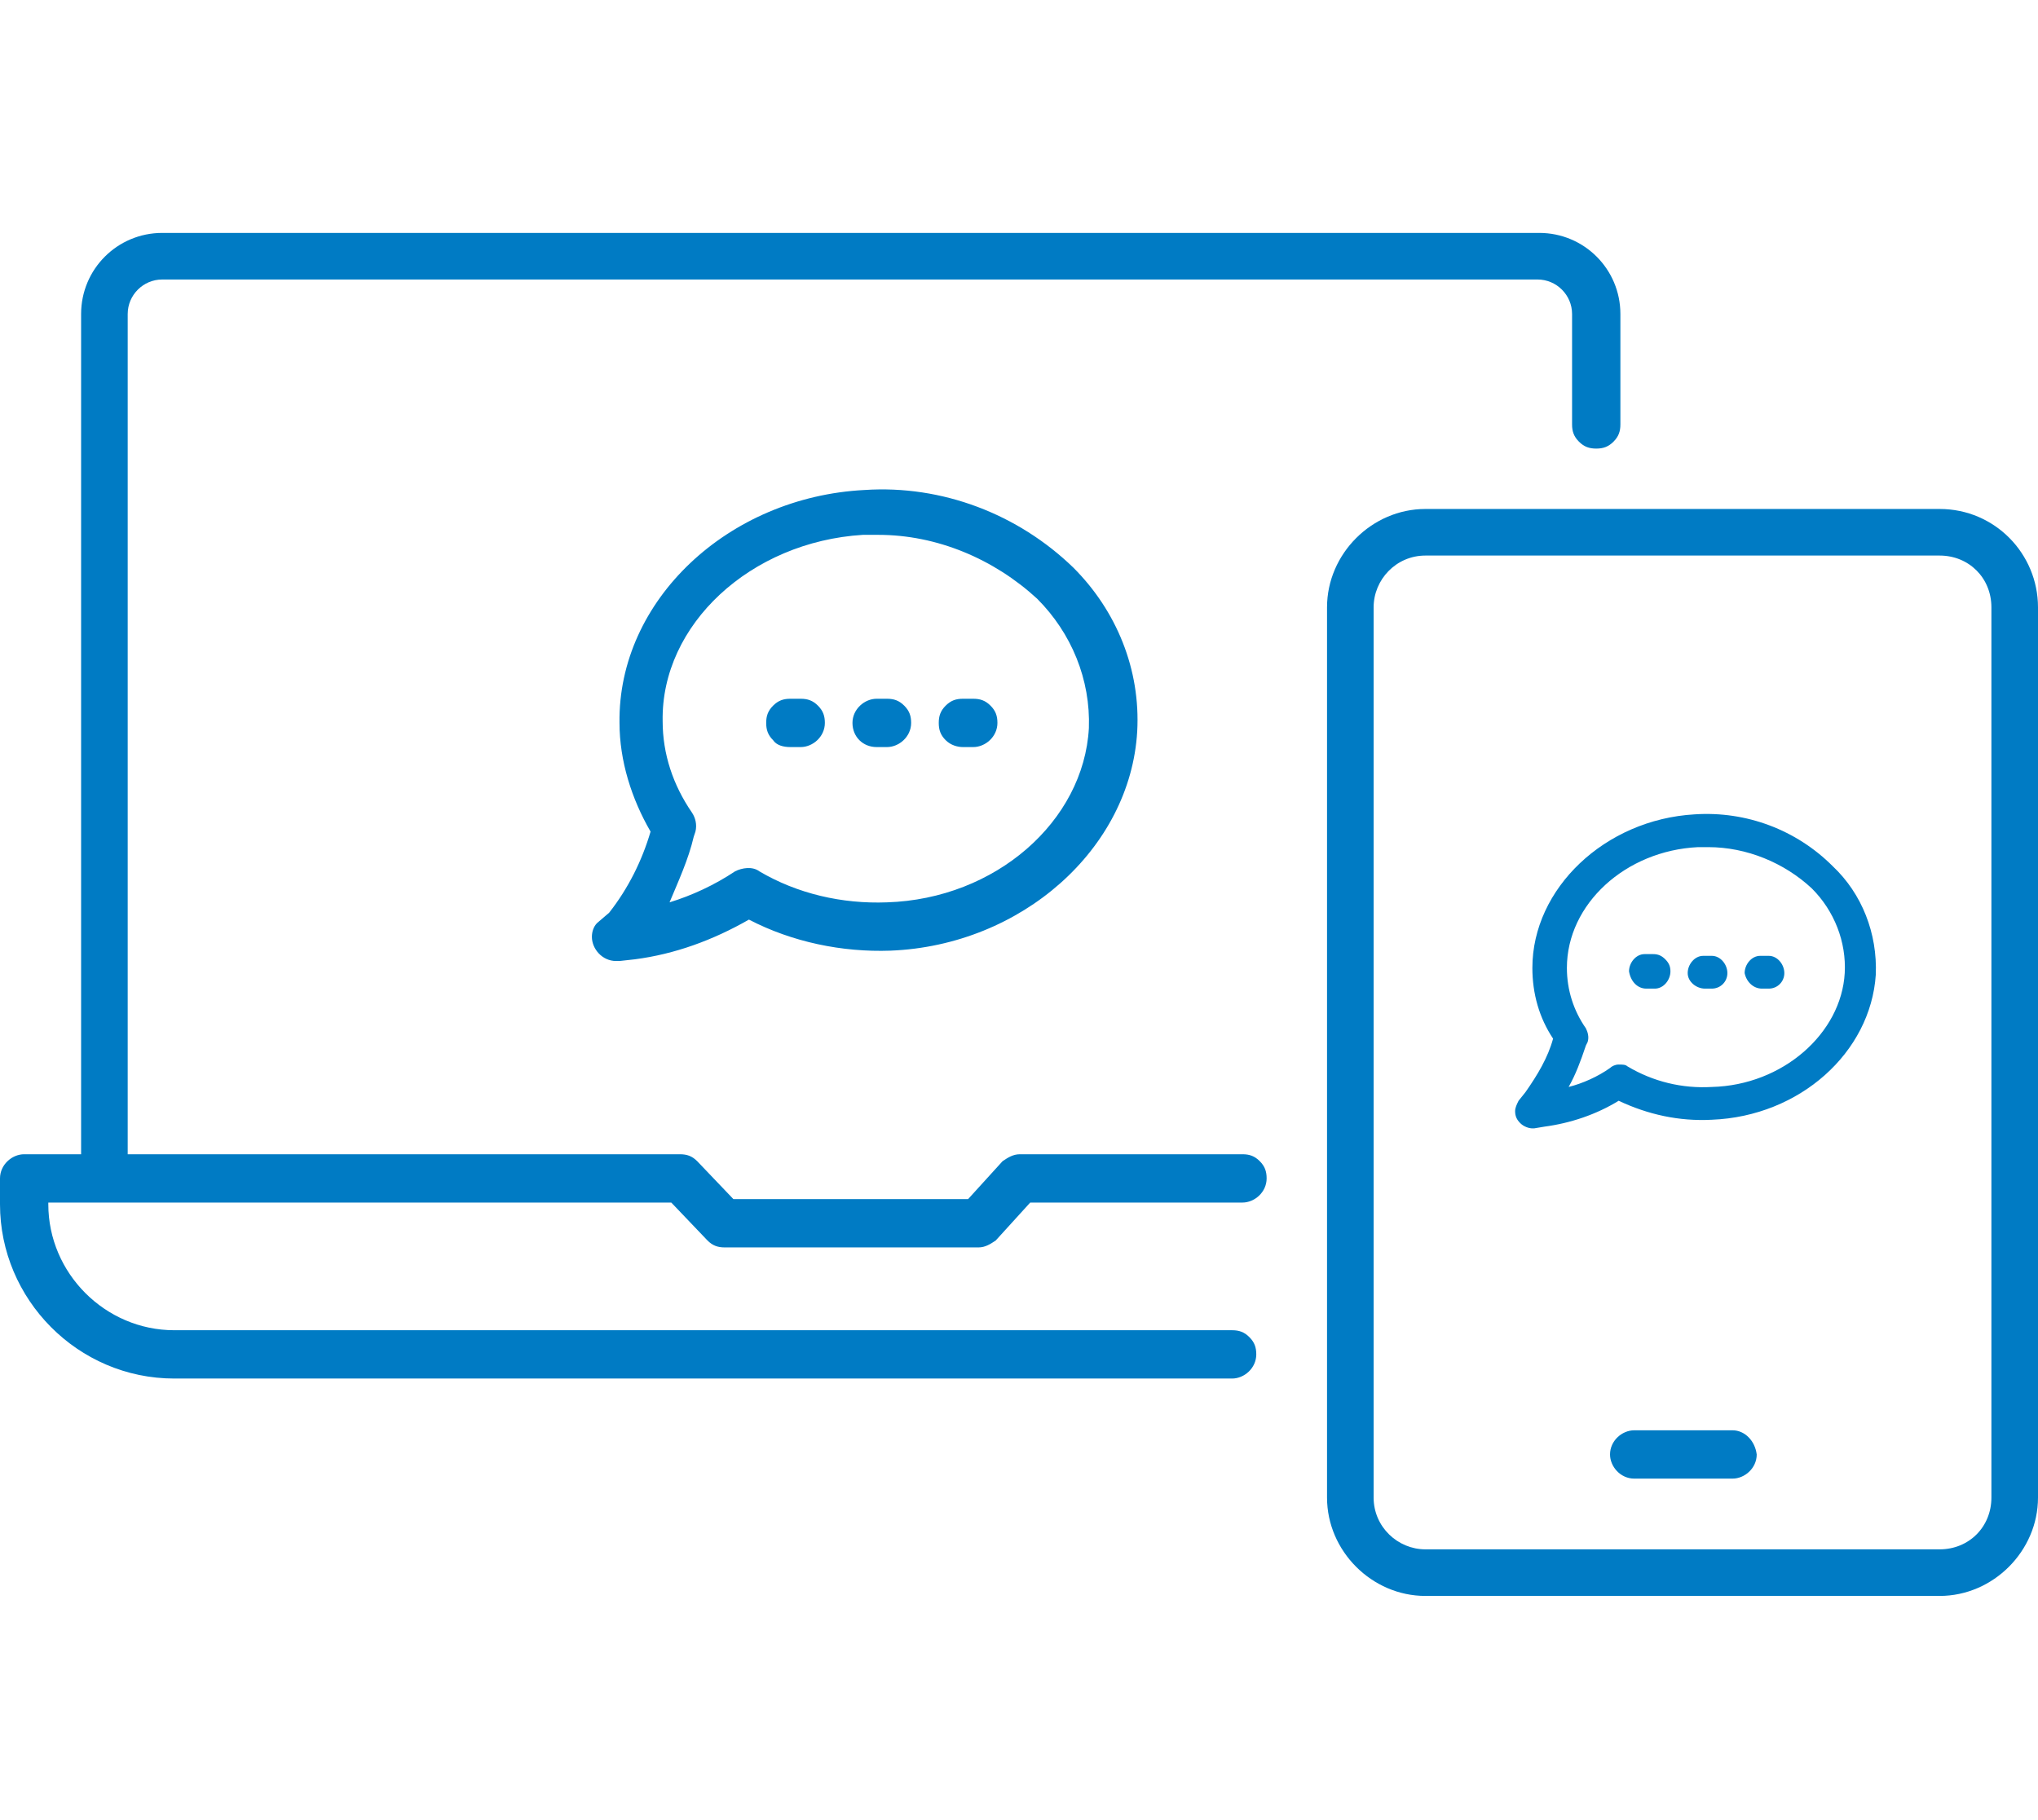 <?xml version="1.0" encoding="utf-8"?>
<!-- Generator: Adobe Illustrator 26.5.0, SVG Export Plug-In . SVG Version: 6.00 Build 0)  -->
<!DOCTYPE svg PUBLIC "-//W3C//DTD SVG 1.1//EN" "http://www.w3.org/Graphics/SVG/1.1/DTD/svg11.dtd">
<svg version="1.1" id="Capa_1" xmlns:x="http://ns.adobe.com/Extensibility/1.0/" xmlns:i="http://ns.adobe.com/AdobeIllustrator/10.0/" xmlns:graph="http://ns.adobe.com/Graphs/1.0/"
	 xmlns="http://www.w3.org/2000/svg" xmlns:xlink="http://www.w3.org/1999/xlink" x="0px" y="0px" viewBox="0 0 118.1 105.5"
	 style="enable-background:new 0 0 118.1 105.5;" xml:space="preserve">
<style type="text/css">
	.st0{fill:#007BC4;}
</style>
<g>
	<path class="st0" d="M72,66.9H59.1c-0.4,0-0.7,0.2-1,0.4l-2,2.2H42.5l-2.1-2.2c-0.3-0.3-0.6-0.4-1-0.4h-32V18.2c0-1.1,0.9-2,2-2
		h79.7c1.1,0,2,0.9,2,2v6.4c0,0.4,0.1,0.7,0.4,1c0.3,0.3,0.6,0.4,1,0.4c0,0,0,0,0,0c0.4,0,0.7-0.1,1-0.4c0.3-0.3,0.4-0.6,0.4-1v-6.4
		c0-2.6-2.1-4.7-4.7-4.7H9.4c-2.6,0-4.7,2.1-4.7,4.7v48.7H1.4c-0.7,0-1.4,0.6-1.4,1.4v1.5c0,5.5,4.5,10.1,10.1,10.1h61.3v0
		c0.7,0,1.4-0.6,1.4-1.4c0-0.4-0.1-0.7-0.4-1c-0.3-0.3-0.6-0.4-1-0.4H10.1c-4,0-7.3-3.3-7.3-7.3v-0.1h3.4c0,0,0,0,0,0h0c0,0,0,0,0,0
		h32.7l2.1,2.2c0.3,0.3,0.6,0.4,1,0.4h14.7c0.4,0,0.7-0.2,1-0.4l2-2.2H72c0.7,0,1.4-0.6,1.4-1.4c0-0.4-0.1-0.7-0.4-1
		C72.7,67,72.4,66.9,72,66.9z"/>
	<path class="st0" d="M112.4,29.5H82.6c-3.1,0-5.7,2.6-5.7,5.7v51.6c0,3.1,2.6,5.7,5.7,5.7h29.8v-0.1l0,0c0,0,0,0,0,0v0.1
		c3.1,0,5.7-2.6,5.7-5.7V35.2C118.1,32.1,115.6,29.5,112.4,29.5z M79.6,86.8V35.2c0-1.6,1.3-3,3-3h29.8c1.7,0,3,1.3,3,3v51.6
		c0,1.7-1.3,3-3,3H82.6C81,89.8,79.6,88.5,79.6,86.8z"/>
	<path class="st0" d="M100.4,82.9C100.4,82.9,100.4,82.9,100.4,82.9h-5.7c-0.7,0-1.4,0.6-1.4,1.4c0,0.7,0.6,1.4,1.4,1.4h5.7
		c0.7,0,1.4-0.6,1.4-1.4C101.7,83.5,101.1,82.9,100.4,82.9z"/>
	<path class="st0" d="M34.6,53.5c-0.2,0.2-0.3,0.5-0.3,0.8c0,0.7,0.6,1.4,1.4,1.4l0-0.1l0,0.1c0.1,0,0.1,0,0.2,0l0.9-0.1
		c2.3-0.3,4.5-1.1,6.6-2.3c2.5,1.3,5.4,1.9,8.2,1.8c7.6-0.3,13.9-5.9,14.3-12.7c0.2-3.6-1.2-7-3.7-9.5c-3.2-3.1-7.6-4.8-12.1-4.5
		c-7.9,0.4-14.3,6.4-14.2,13.5c0,2.2,0.7,4.4,1.8,6.3c-0.5,1.7-1.3,3.3-2.4,4.7L34.6,53.5z M40.2,48.5l0.1-0.3
		c0.1-0.4,0-0.8-0.2-1.1c-1.1-1.6-1.7-3.4-1.7-5.3c-0.1-5.6,5.1-10.4,11.6-10.8c0.2,0,0.5,0,0.7,0v-0.1l0,0.1c0.1,0,0.1,0,0.2,0
		c3.4,0,6.7,1.4,9.2,3.7c2,2,3.1,4.7,3,7.5c-0.3,5.4-5.4,9.9-11.7,10.1c-2.6,0.1-5.2-0.5-7.4-1.8c-0.4-0.3-1-0.2-1.4,0
		c-1.2,0.8-2.5,1.4-3.8,1.8C39.3,51.1,39.9,49.8,40.2,48.5z"/>
	<path class="st0" d="M50.8,43.3h0.6c0.7,0,1.4-0.6,1.4-1.4c0-0.4-0.1-0.7-0.4-1c-0.3-0.3-0.6-0.4-1-0.4c0,0,0,0,0,0h-0.6
		c-0.7,0-1.4,0.6-1.4,1.4C49.4,42.7,50,43.3,50.8,43.3z"/>
	<path class="st0" d="M55.8,43.3C55.8,43.3,55.8,43.3,55.8,43.3h0.6c0.7,0,1.4-0.6,1.4-1.4c0-0.4-0.1-0.7-0.4-1
		c-0.3-0.3-0.6-0.4-1-0.4h-0.6c-0.4,0-0.7,0.1-1,0.4s-0.4,0.6-0.4,1s0.1,0.7,0.4,1C55.1,43.2,55.5,43.3,55.8,43.3z"/>
	<path class="st0" d="M45.8,43.3C45.8,43.3,45.8,43.3,45.8,43.3h0.6v0l0,0c0.7,0,1.4-0.6,1.4-1.4c0-0.4-0.1-0.7-0.4-1
		c-0.3-0.3-0.6-0.4-1-0.4c0,0,0,0,0,0h-0.6c-0.4,0-0.7,0.1-1,0.4c-0.3,0.3-0.4,0.6-0.4,1c0,0.4,0.1,0.7,0.4,1
		C45,43.2,45.4,43.3,45.8,43.3z"/>
	<path class="st0" d="M88.8,65.4L88.8,65.4c0,0,0.1,0,0.1,0l0.6-0.1c1.5-0.2,3-0.7,4.3-1.5c1.7,0.8,3.5,1.2,5.4,1.1
		c5.1-0.2,9.2-3.9,9.5-8.4c0.1-2.4-0.8-4.7-2.5-6.3c-2.1-2.1-5-3.2-8-3c-5.2,0.3-9.4,4.3-9.4,8.9c0,1.5,0.4,2.9,1.2,4.1
		c-0.3,1.1-0.9,2.1-1.6,3.1l-0.4,0.5c-0.1,0.2-0.2,0.4-0.2,0.6c0,0.3,0.1,0.5,0.3,0.7C88.3,65.3,88.6,65.4,88.8,65.4z M91.9,60.6
		l0.1-0.2c0.1-0.3,0-0.6-0.1-0.8c-0.7-1-1.1-2.2-1.1-3.5c0-3.7,3.4-6.8,7.6-7c0.2,0,0.3,0,0.5,0v0l0,0c0,0,0.1,0,0.1,0
		c2.2,0,4.4,0.9,6,2.4c1.3,1.3,2,3.1,1.9,4.9c-0.2,3.5-3.6,6.5-7.7,6.6c-1.7,0.1-3.4-0.3-4.9-1.2c-0.1-0.1-0.3-0.1-0.5-0.1
		c-0.2,0-0.4,0.1-0.5,0.2c-0.7,0.5-1.6,0.9-2.4,1.1C91.3,62.3,91.6,61.5,91.9,60.6z"/>
	<path class="st0" d="M98.8,57.3C98.8,57.3,98.8,57.3,98.8,57.3l0.4,0c0.5,0,0.9-0.4,0.9-0.9c0-0.5-0.4-1-0.9-1h-0.4c0,0,0,0-0.1,0
		c-0.5,0-0.9,0.5-0.9,1C97.8,56.9,98.3,57.3,98.8,57.3z"/>
	<path class="st0" d="M102.1,57.3C102.1,57.3,102.1,57.3,102.1,57.3l0.4,0c0.5,0,0.9-0.4,0.9-0.9c0-0.5-0.4-1-0.9-1h-0.4
		c0,0,0,0-0.1,0c-0.5,0-0.9,0.5-0.9,1C101.2,56.9,101.6,57.3,102.1,57.3z"/>
	<path class="st0" d="M95.4,57.3C95.5,57.3,95.5,57.3,95.4,57.3l0.4,0c0,0,0,0,0.1,0c0.5,0,0.9-0.5,0.9-1c0-0.3-0.1-0.5-0.3-0.7
		c-0.2-0.2-0.4-0.3-0.7-0.3h-0.4c0,0,0,0-0.1,0c-0.5,0-0.9,0.5-0.9,1C94.5,56.9,94.9,57.3,95.4,57.3z"/>
</g>
</svg>
